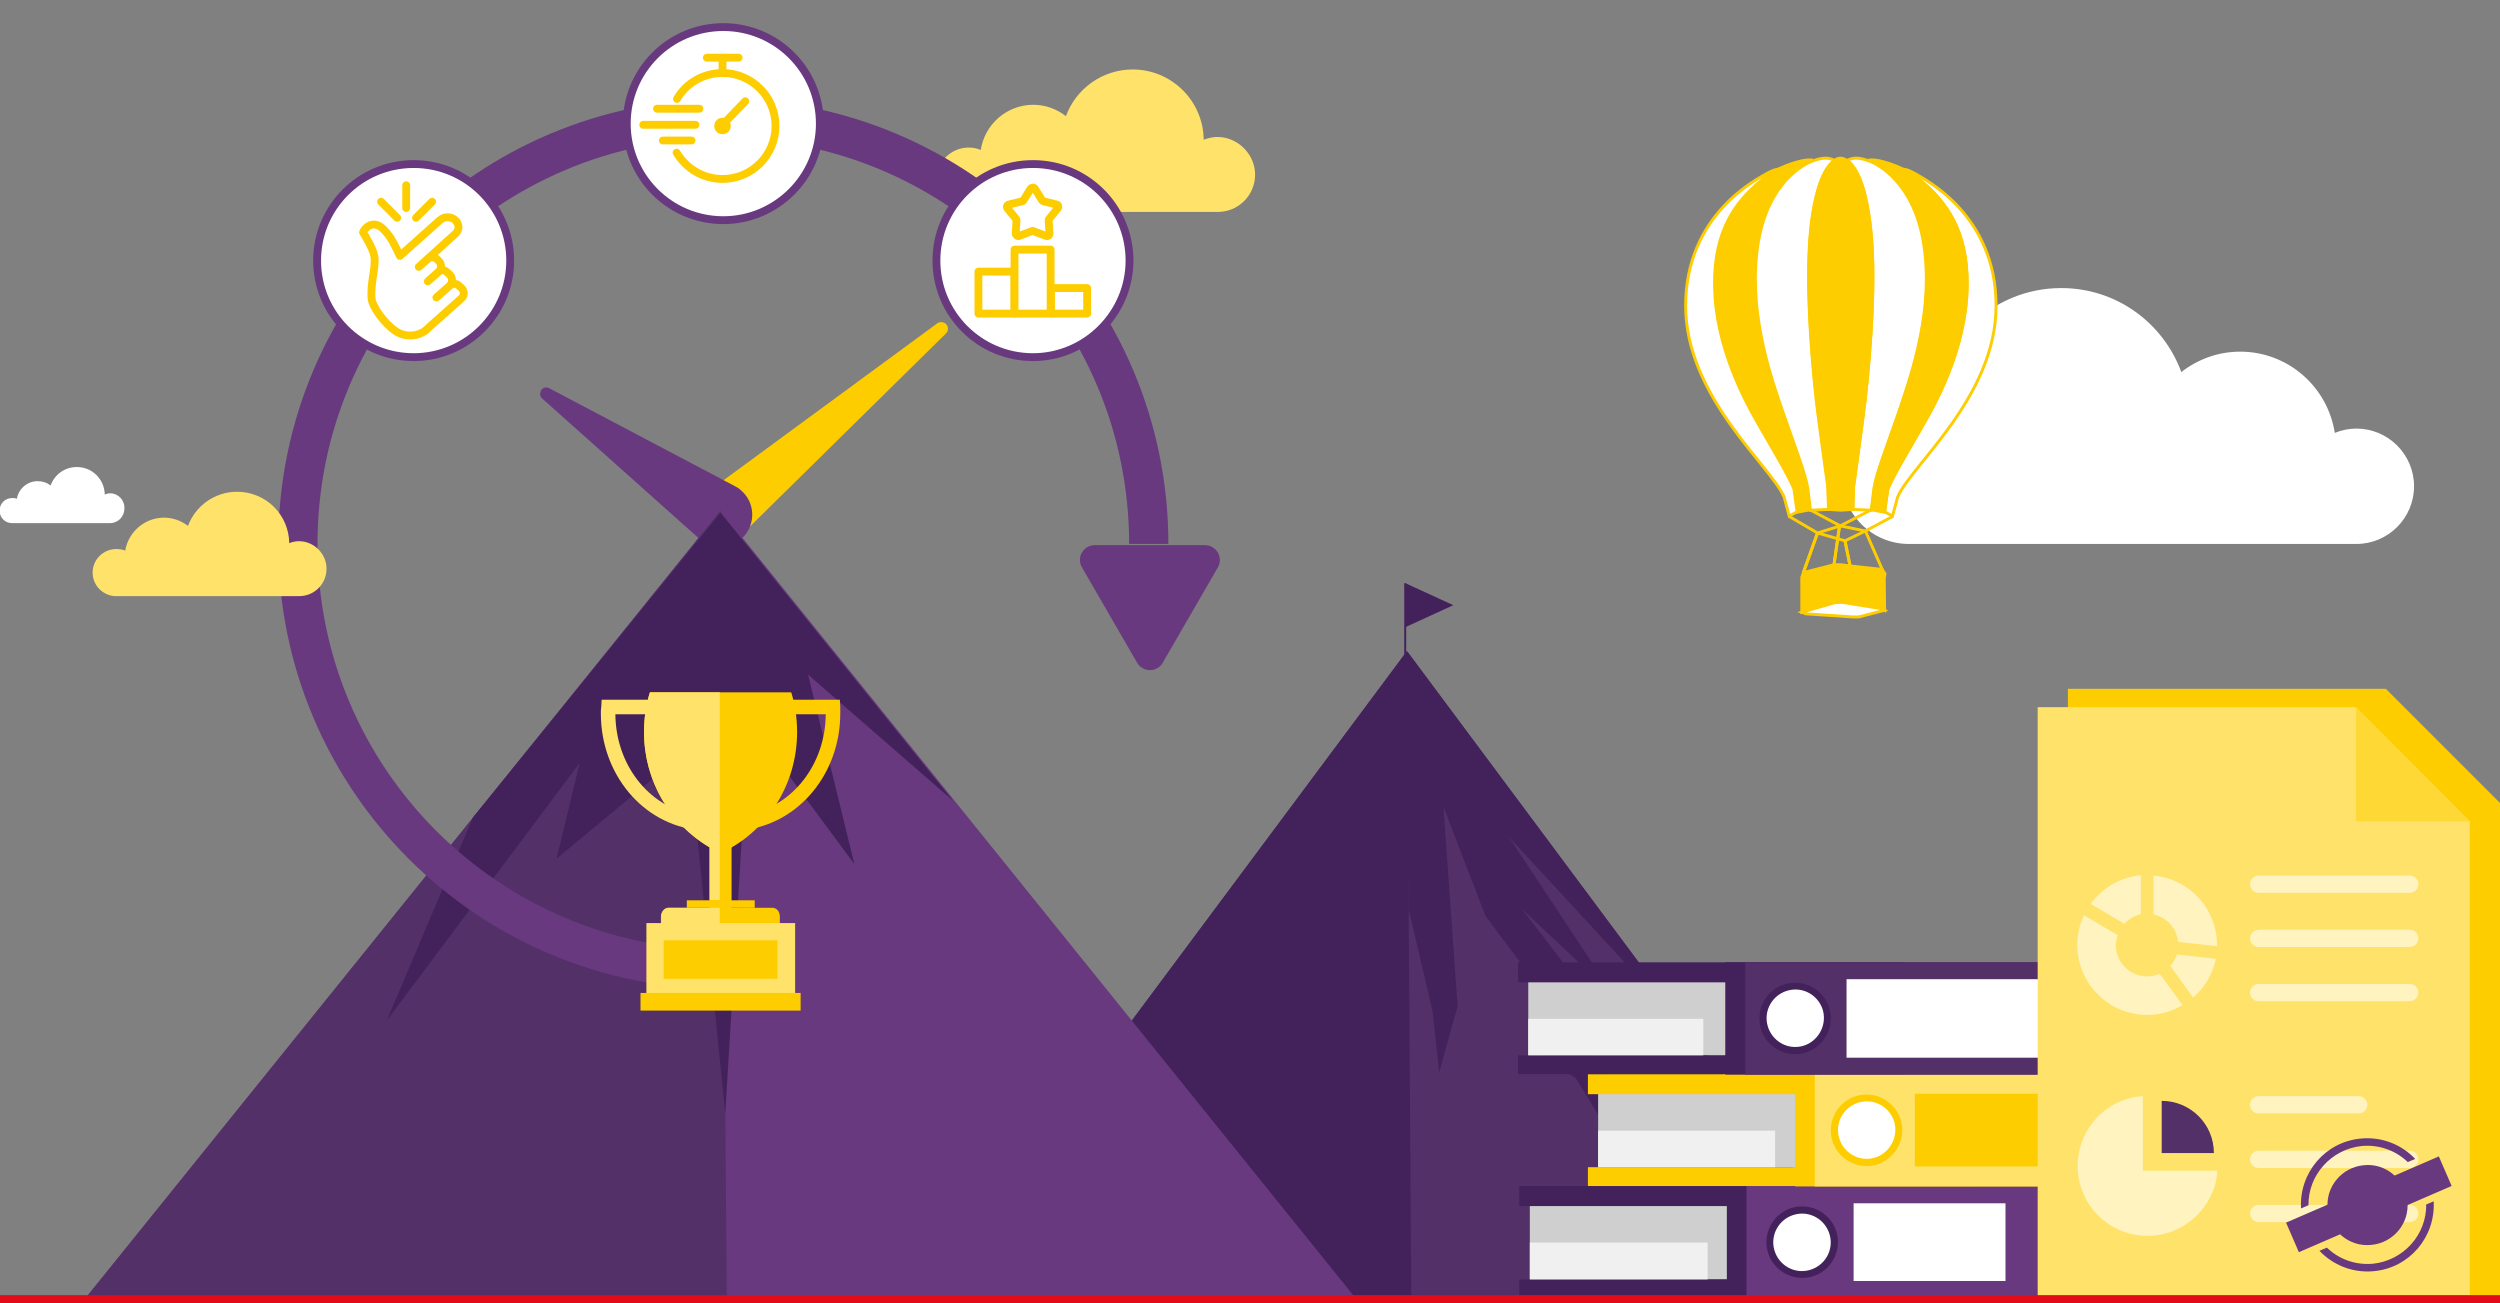 <?xml version="1.0" encoding="utf-8"?>
<!-- Generator: Adobe Illustrator 25.2.1, SVG Export Plug-In . SVG Version: 6.00 Build 0)  -->
<svg version="1.1" id="Layer_1" xmlns="http://www.w3.org/2000/svg" xmlns:xlink="http://www.w3.org/1999/xlink" x="0px" y="0px"
	 width="637px" height="332px" viewBox="0 0 637 332" style="enable-background:new 0 0 637 332;" xml:space="preserve">
<rect x="0" y="0" width="637" height="332" fill="#808080" stroke="none"/>
<style type="text/css">
	.st0{fill:#FFFFFF;}
	.st1{fill:#FFE26A;}
	.st2{fill:#43225B;}
	.st3{fill:#533068;}
	.st4{fill:#FECD00;}
	.st5{fill:#68397F;}
	.st6{fill:none;stroke:#68397F;stroke-width:10;stroke-miterlimit:10;}
	.st7{fill:#CFCFCF;}
	.st8{fill:#F0F0F0;}
	.st9{fill:#FED835;}
	.st10{fill:#FFF3BF;}
	.st11{fill:#FFFFFF;stroke:#68397F;stroke-width:2;stroke-miterlimit:10;}
	.st12{fill:none;stroke:#FECD00;stroke-width:2;stroke-linecap:round;stroke-linejoin:round;stroke-miterlimit:10;}
	.st13{fill:#FFFFFF;stroke:#FECD00;stroke-width:2;stroke-linecap:round;stroke-linejoin:round;stroke-miterlimit:10;}
	.st14{fill:none;stroke:#FECD00;stroke-width:0.75;stroke-miterlimit:10;}
	.st15{fill:none;stroke:#E20B17;stroke-width:2;stroke-miterlimit:10;}
</style>
<g>
	<g>
		<g>
			<path class="st0" d="M486.4,104.4c2.2,0,4.3,0.5,6.2,1.2c0.2-17.8,14.7-32.2,32.6-32.2c14.1,0,26,8.9,30.6,21.4
				c4.1-3.2,9.3-5.2,15-5.2c12.2,0,22.3,9,24.1,20.7c1.7-0.7,3.6-1.1,5.5-1.1c8.1,0,14.7,6.6,14.7,14.7s-6.6,14.7-14.7,14.7H486.4
				c-9.5,0-17.1-7.7-17.1-17.1C469.3,112.1,476.9,104.4,486.4,104.4z"/>
		</g>
		<path class="st1" d="M310.2,34.9c-1.2,0-2.4,0.3-3.5,0.7c-0.1-9.9-8.2-17.9-18.1-17.9c-7.8,0-14.5,5-17,11.9
			c-2.3-1.8-5.2-2.9-8.3-2.9c-6.8,0-12.4,5-13.4,11.5c-1-0.4-2-0.6-3.1-0.6c-4.5,0-8.2,3.7-8.2,8.2s3.7,8.2,8.2,8.2h63.5
			c5.3,0,9.5-4.3,9.5-9.5S315.4,34.9,310.2,34.9z"/>
		<g>
			<g>
				<polygon class="st2" points="358.1,148.6 370.3,154.2 358.1,159.8 				"/>
				<rect x="357.8" y="148.6" class="st2" width="0.5" height="21.9"/>
			</g>
			<g>
				<polygon class="st3" points="234.8,332 358.5,165.9 482.2,332 				"/>
				<polygon class="st2" points="234.8,332 358.5,165.9 359.6,332 				"/>
				<polygon class="st2" points="358.5,165.9 432.5,265.3 384.5,213.3 424.1,273.2 405.5,248.3 387.8,231.6 403.3,251.8 
					400.8,263.5 409.4,271.5 417,300.1 401.5,274.7 393,269.3 392.3,251.8 378.5,233.4 367.8,205.6 371.4,256.4 366.7,273.3 
					365,257.6 358.9,231.6 358.5,203 358.5,185.2 				"/>
			</g>
		</g>
		<g>
			<path class="st4" d="M188.2,137L241,85c0.7-0.6,0.7-1.7,0.1-2.4c-0.6-0.6-1.6-0.7-2.3-0.2l-59.8,43.9c-3.1,2.4-3.6,6.8-1.2,9.9
				c2.4,3.1,6.8,3.6,9.8,1.2C187.9,137.3,188,137.2,188.2,137z"/>
			<path class="st5" d="M187.3,123.9l-47.4-25c-0.8-0.4-1.7-0.1-2.1,0.7c-0.3,0.7-0.2,1.4,0.3,1.9l40,35.7c3.4,3,8.5,2.7,11.5-0.6
				c3-3.4,2.7-8.5-0.6-11.5C188.5,124.6,187.9,124.2,187.3,123.9z"/>
		</g>
		<g>
			<polygon class="st5" points="20.8,332 183.6,130.1 346.4,332 			"/>
			<polygon class="st3" points="20.8,332 183.6,130.1 185.2,332 			"/>
			<polygon class="st2" points="242.8,204 205.9,171.9 217.7,220.2 190.8,183.8 184.8,283.8 175.4,190.9 141.8,218.8 147.7,194.4 
				98.5,260.1 120.5,208.3 183.6,130.6 			"/>
		</g>
		<path class="st6" d="M184.3,247c-59.9,0-108.4-48.5-108.4-108.4S124.4,30.2,184.3,30.2s108.4,48.5,108.4,108.4"/>
		<g>
			<g>
				<g>
					<g>
						<g>
							<rect x="389.8" y="307.3" class="st7" width="93.1" height="18.7"/>
							<g>
								<rect x="387.1" y="326" class="st2" width="98.5" height="4.8"/>
								<rect x="387.1" y="302.2" class="st2" width="98.5" height="5.1"/>
								<rect x="389.8" y="316.6" class="st8" width="45.3" height="9.4"/>
							</g>
						</g>
						<g>
							<g>
								<rect x="440" y="302.2" class="st2" width="98.5" height="28.6"/>
								<rect x="445" y="302.2" class="st5" width="93.5" height="28.6"/>
								<rect x="472.3" y="306.6" class="st0" width="38.7" height="19.8"/>
							</g>
						</g>
					</g>
					<g>
						<path class="st2" d="M468,314.1c-1.3-4.8-6.3-7.7-11.2-6.4c-4.8,1.3-7.7,6.3-6.4,11.2c1.3,4.8,6.3,7.7,11.2,6.4
							C466.4,324,469.3,319,468,314.1z"/>
						<path class="st0" d="M466.2,314.6c-1.1-3.9-5.1-6.2-9-5.1c-3.9,1.1-6.2,5.1-5.1,9c1.1,3.9,5.1,6.2,9,5.1
							C465,322.5,467.3,318.5,466.2,314.6z"/>
					</g>
				</g>
				<g>
					<g>
						<g>
							<rect x="407.2" y="278.7" class="st7" width="93.1" height="18.7"/>
							<g>
								<rect x="404.6" y="297.4" class="st4" width="98.5" height="4.8"/>
								<rect x="404.6" y="273.7" class="st4" width="98.5" height="5.1"/>
								<rect x="407.2" y="288.1" class="st8" width="45.1" height="9.3"/>
							</g>
						</g>
						<g>
							<g>
								<rect x="457.4" y="273.7" class="st4" width="98.5" height="28.6"/>
								<rect x="462.4" y="273.7" class="st1" width="93.5" height="28.6"/>
								<rect x="487.9" y="278.7" class="st4" width="42.5" height="18.5"/>
							</g>
						</g>
					</g>
					<g>
						<path class="st4" d="M484.4,285.6c-1.3-4.8-6.3-7.7-11.2-6.4c-4.8,1.3-7.7,6.3-6.4,11.2c1.3,4.8,6.3,7.7,11.2,6.4
							C482.8,295.4,485.7,290.4,484.4,285.6z"/>
						<path class="st0" d="M482.7,286c-1.1-3.9-5.1-6.2-9-5.1c-3.9,1.1-6.2,5.1-5.1,9c1.1,3.9,5.1,6.2,9,5.1
							C481.4,293.9,483.7,289.9,482.7,286z"/>
					</g>
				</g>
				<g>
					<g>
						<g>
							<rect x="389.4" y="250.2" class="st7" width="93.1" height="18.7"/>
							<g>
								<rect x="386.8" y="268.9" class="st2" width="98.5" height="4.8"/>
								<rect x="386.8" y="245.2" class="st2" width="98.5" height="5.1"/>
								<rect x="389.4" y="259.6" class="st8" width="44.6" height="9.3"/>
							</g>
						</g>
						<g>
							<g>
								<rect x="439.6" y="245.2" class="st2" width="98.5" height="28.6"/>
								<rect x="444.7" y="245.2" class="st3" width="93.5" height="28.6"/>
								<rect x="470.5" y="249.5" class="st0" width="58.9" height="20"/>
							</g>
						</g>
					</g>
					<g>
						<path class="st2" d="M466.2,257.1c-1.3-4.8-6.3-7.7-11.2-6.4c-4.8,1.3-7.7,6.3-6.4,11.2c1.3,4.8,6.3,7.7,11.2,6.4
							C464.6,266.9,467.5,261.9,466.2,257.1z"/>
						<path class="st0" d="M464.5,257.5c-1.1-3.9-5.1-6.2-9-5.1c-3.9,1.1-6.2,5.1-5.1,9c1.1,3.9,5.1,6.2,9,5.1
							C463.2,265.4,465.5,261.4,464.5,257.5z"/>
					</g>
				</g>
			</g>
			<g>
				<polygon class="st4" points="637,330.7 637,245.1 637,204.6 607.9,175.5 526.9,175.5 526.9,205.5 526.9,245.1 526.9,330.7 				
					"/>
				<g>
					<polygon class="st1" points="629.3,330.7 629.3,249.8 629.3,209.3 600.3,180.2 519.2,180.2 519.2,210.2 519.2,249.8 
						519.2,330.7 					"/>
					<g>
						<polygon class="st9" points="600.3,209.3 629.3,209.3 600.3,180.2 						"/>
					</g>
				</g>
				<g>
					<g>
						<path class="st10" d="M546,298.3v-19c-9.3,0.6-16.6,8.3-16.6,17.8c0,9.9,8,17.8,17.8,17.8c9.4,0,17.2-7.4,17.8-16.6H546z"/>
						<path class="st3" d="M564.1,293.8c0-7.4-6-13.3-13.3-13.3v13.3H564.1z"/>
					</g>
				</g>
				<g>
					<g>
						<path class="st10" d="M554.7,243.2c-0.4,1.1-0.9,2.1-1.7,2.9l5.8,8.1c2.9-2.5,5-6,5.8-9.9L554.7,243.2z"/>
						<path class="st10" d="M548.7,233c3.4,0.7,5.9,3.5,6.3,7l9.9,1.1c0-0.1,0-0.2,0-0.3c0-9.3-7.1-16.9-16.2-17.7V233z"/>
						<path class="st10" d="M541.3,235.4c1.1-1.2,2.6-2.1,4.2-2.5v-9.9c-5.3,0.5-9.9,3.3-12.8,7.3L541.3,235.4z"/>
						<path class="st10" d="M550.3,248.1c-1,0.4-2.1,0.7-3.2,0.7c-4.4,0-8-3.6-8-8c0-0.9,0.2-1.7,0.5-2.5l-8.6-5.1
							c-1.1,2.3-1.7,4.9-1.7,7.6c0,9.8,8,17.8,17.8,17.8c3.3,0,6.3-0.9,9-2.5L550.3,248.1z"/>
					</g>
				</g>
				<g>
					<g>
						<path class="st10" d="M575.5,227.5H614c1.2,0,2.2-1,2.2-2.2v0c0-1.2-1-2.2-2.2-2.2h-38.5c-1.2,0-2.2,1-2.2,2.2v0
							C573.3,226.5,574.3,227.5,575.5,227.5z"/>
						<path class="st10" d="M575.5,241.3H614c1.2,0,2.2-1,2.2-2.2v0c0-1.2-1-2.2-2.2-2.2h-38.5c-1.2,0-2.2,1-2.2,2.2v0
							C573.3,240.3,574.3,241.3,575.5,241.3z"/>
						<path class="st10" d="M575.5,255.1H614c1.2,0,2.2-1,2.2-2.2l0,0c0-1.2-1-2.2-2.2-2.2h-38.5c-1.2,0-2.2,1-2.2,2.2l0,0
							C573.3,254.2,574.3,255.1,575.5,255.1z"/>
					</g>
				</g>
				<g>
					<g>
						<path class="st10" d="M575.5,283.7H601c1.2,0,2.2-1,2.2-2.2v0c0-1.2-1-2.2-2.2-2.2h-25.5c-1.2,0-2.2,1-2.2,2.2v0
							C573.3,282.8,574.3,283.7,575.5,283.7z"/>
						<path class="st10" d="M575.5,297.6H614c1.2,0,2.2-1,2.2-2.2v0c0-1.2-1-2.2-2.2-2.2h-38.5c-1.2,0-2.2,1-2.2,2.2v0
							C573.3,296.6,574.3,297.6,575.5,297.6z"/>
						<path class="st10" d="M575.5,311.4H614c1.2,0,2.2-1,2.2-2.2v0c0-1.2-1-2.2-2.2-2.2h-38.5c-1.2,0-2.2,1-2.2,2.2v0
							C573.3,310.4,574.3,311.4,575.5,311.4z"/>
					</g>
				</g>
				<g>
					<path class="st5" d="M602.3,296.9c-5.6,0.5-9.8,5.5-9.2,11.1c0.5,5.6,5.5,9.8,11.1,9.2c5.6-0.5,9.8-5.5,9.2-11.1
						C612.8,300.5,607.9,296.3,602.3,296.9z"/>
					<g>
						<g>
							<path class="st5" d="M618.2,306.9c0.1,7.7-5.8,14.3-13.6,15.1c-4.5,0.4-8.7-1.2-11.7-4.1l-1.9,0.8c3.4,3.6,8.4,5.7,13.8,5.2
								c9.1-0.8,15.8-8.7,15.3-17.8L618.2,306.9z"/>
							<path class="st5" d="M588.2,307.1c-0.1-7.7,5.8-14.3,13.6-15.1c4.5-0.4,8.7,1.2,11.7,4.1l1.9-0.8c-3.4-3.6-8.4-5.7-13.8-5.2
								c-9.1,0.8-15.8,8.7-15.3,17.8L588.2,307.1z"/>
						</g>
						
							<rect x="582" y="302.9" transform="matrix(0.918 -0.398 0.398 0.918 -72.342 265.099)" class="st5" width="42.4" height="8.2"/>
					</g>
				</g>
			</g>
		</g>
		<path class="st5" d="M293,138.9h-14c-3,0-4.8,3.2-3.3,5.7l7,12.1l7,12.1c1.5,2.6,5.2,2.6,6.6,0l7-12.1l7-12.1
			c1.5-2.6-0.4-5.7-3.3-5.7H293z"/>
		<g>
			<path class="st11" d="M184.3,56.1c-13.6,0-24.6-11-24.6-24.6c0-13.6,11-24.6,24.6-24.6c13.6,0,24.6,11,24.6,24.6
				C208.9,45.1,197.8,56.1,184.3,56.1z"/>
			<g>
				<path class="st12" d="M172.5,25.2c2.3-4,6.7-6.6,11.6-6.6c7.4,0,13.5,6,13.5,13.5c0,7.4-6,13.5-13.5,13.5c-5,0-9.3-2.7-11.7-6.7
					"/>
				<line class="st12" x1="167.4" y1="27.7" x2="178.2" y2="27.7"/>
				<line class="st12" x1="163.9" y1="31.8" x2="177.2" y2="31.8"/>
				<line class="st12" x1="168.9" y1="35.8" x2="176.2" y2="35.8"/>
				<circle class="st12" cx="184.1" cy="32.1" r="1.1"/>
				<line class="st12" x1="184.1" y1="31.8" x2="189.9" y2="25.8"/>
				<line class="st12" x1="180.1" y1="14.7" x2="188.2" y2="14.7"/>
				<line class="st12" x1="184.1" y1="18.6" x2="184.1" y2="14.7"/>
			</g>
		</g>
		<g>
			<path class="st11" d="M105.4,91c-13.6,0-24.6-11-24.6-24.6c0-13.6,11-24.6,24.6-24.6c13.6,0,24.6,11,24.6,24.6
				C130,79.9,119,91,105.4,91z"/>
			<g>
				<path class="st12" d="M106.7,68L109,66c0.6-0.6,1.7-0.6,2.3,0l0.4,0.4c0.9,0.8,0.9,2.1,0,2.9l-2.7,2.4l2.8-2.5
					c0.5-0.5,1.4-0.5,1.9,0l0.8,0.7c0.9,0.8,0.9,2.1,0,3l-3.3,2.9l3.5-3.1c0.6-0.5,1.6-0.5,2.1,0l0.7,0.6c0.9,0.8,0.9,2.1,0,2.8
					l-8.2,7.3l-0.5,0.5c-2.2,2-5.7,2.1-8.1,0.4c-3-2.1-5.8-6.2-6-8.1c-0.4-4.2,1.1-7.8,0.7-10.8c-0.2-1.8-2.4-5.4-2.9-6.2
					c0.3-0.9,2.5-3.5,5.2-0.8c2.1,2.1,2.9,4.2,4.2,6.8l10.2-9.1c1.1-1,2.8-1,3.9,0l0,0c1.1,1,1.1,2.5,0,3.5L106.7,68"/>
				<g>
					<line class="st12" x1="103.5" y1="47.2" x2="103.5" y2="53"/>
					<line class="st12" x1="110.1" y1="51.4" x2="106" y2="55.5"/>
					<line class="st12" x1="97.1" y1="51.4" x2="101.2" y2="55.5"/>
				</g>
			</g>
		</g>
		<g>
			<path class="st11" d="M263.2,91c-13.6,0-24.6-11-24.6-24.6c0-13.6,11-24.6,24.6-24.6c13.6,0,24.6,11,24.6,24.6
				C287.8,79.9,276.7,91,263.2,91z"/>
			<g>
				<g>
					<path class="st13" d="M263.7,48.1l1.8,2.9c0.1,0.1,0.2,0.2,0.4,0.3l3.3,0.8c0.5,0.1,0.6,0.7,0.3,1l-2.2,2.7
						c-0.1,0.1-0.1,0.3-0.1,0.4l0.2,3.3c0,0.5-0.4,0.8-0.9,0.6l-3.2-1.2c-0.1-0.1-0.3-0.1-0.4,0l-3.2,1.2c-0.4,0.2-0.9-0.2-0.9-0.6
						l0.2-3.3c0-0.2,0-0.3-0.1-0.4l-2.2-2.7c-0.3-0.4-0.1-0.9,0.4-1l3.3-0.8c0.2,0,0.3-0.1,0.4-0.3l1.8-2.9
						C262.9,47.7,263.5,47.7,263.7,48.1z"/>
				</g>
				<rect x="249.3" y="69.2" class="st13" width="9.2" height="10.7"/>
				<rect x="258.5" y="63.6" class="st13" width="9.2" height="16.3"/>
				<rect x="267.8" y="73.4" class="st13" width="9.2" height="6.5"/>
			</g>
		</g>
		<g>
			<g>
				<g>
					<rect x="175" y="229.4" class="st4" width="17.3" height="1.9"/>
					<path class="st4" d="M165.6,176.4c-1,3.2-1.5,6.6-1.5,10.1c0,13.7,8,25.5,19.5,30.9c11.5-5.3,19.5-17.1,19.5-30.9
						c0-3.5-0.5-6.9-1.5-10.1H165.6z"/>
					<g>
						<g>
							<path class="st1" d="M180,211.7l-2.1-0.2c-14.2-1.5-24.8-14.3-24.8-29.7c0-0.6,0-1.2,0.1-1.7l0.1-1.8H180V211.7L180,211.7z
								 M156.8,182c0.1,12.7,8.3,23.3,19.5,25.5V182H156.8L156.8,182z"/>
						</g>
						<g>
							<path class="st4" d="M187.2,211.7v-33.4H214l0.1,1.8c0,0.6,0,1.1,0,1.7c0,15.4-10.7,28.2-24.8,29.7L187.2,211.7L187.2,211.7z
								 M190.9,182v25.5c11.2-2.3,19.4-12.8,19.5-25.5H190.9L190.9,182z"/>
						</g>
					</g>
					<rect x="180.8" y="210.3" class="st4" width="5.6" height="23.2"/>
					<path class="st4" d="M198.7,235.4v-1.9c0-1.2-0.8-2.2-1.9-2.2h-26.5c-1,0-1.9,1-1.9,2.2v1.9H198.7z"/>
					<path class="st1" d="M165.6,176.4c-1,3.2-1.5,6.6-1.5,10.1c0,12.6,6.7,23.5,16.7,29.4v13.4h2.6v-19.1v-33.8H165.6z"/>
					<path class="st1" d="M175,231.3h-4.6c-1,0-1.9,1-1.9,2.2v1.9h14.9v-4.1h-2.6H175z"/>
					<rect x="164.7" y="235.2" class="st1" width="37.9" height="18.7"/>
					<rect x="169.1" y="239.6" class="st4" width="29" height="9.8"/>
					<rect x="163.2" y="253" class="st4" width="40.8" height="4.5"/>
				</g>
			</g>
		</g>
		<g>
			<path class="st1" d="M76.2,137.9c-0.9,0-1.8,0.2-2.5,0.5c-0.1-7.3-6-13.1-13.3-13.1c-5.7,0-10.6,3.6-12.5,8.7
				c-1.7-1.3-3.8-2.1-6.1-2.1c-5,0-9.1,3.7-9.9,8.4c-0.7-0.3-1.5-0.4-2.3-0.4c-3.3,0-6,2.7-6,6c0,3.3,2.7,6,6,6h46.6
				c3.9,0,7-3.1,7-7C83.2,141.1,80,137.9,76.2,137.9z"/>
		</g>
		<g>
			<path class="st0" d="M28.1,125.7c-0.5,0-0.9,0.1-1.4,0.3c-0.1-3.9-3.2-7-7.1-7c-3.1,0-5.7,1.9-6.7,4.7c-0.9-0.7-2-1.1-3.3-1.1
				c-2.7,0-4.9,2-5.3,4.5c-0.4-0.2-0.8-0.2-1.2-0.2c-1.8,0-3.2,1.4-3.2,3.2c0,1.8,1.4,3.2,3.2,3.2h24.9c2.1,0,3.7-1.7,3.7-3.7
				C31.8,127.4,30.1,125.7,28.1,125.7z"/>
		</g>
		<g>
			<polyline class="st14" points="455.9,131.6 463.1,135.8 468.9,134 475.3,135.3 470.1,137.8 463.1,135.8 			"/>
			<polyline class="st14" points="482.2,131.6 475.3,135.3 479.6,145.1 			"/>
			<polyline class="st14" points="476.8,129.9 468.9,134 461.2,129.9 			"/>
			<line class="st14" x1="463.1" y1="135.8" x2="459.5" y2="145.9"/>
			<line class="st14" x1="463.1" y1="135.8" x2="459.5" y2="145.9"/>
			<line class="st14" x1="471.4" y1="144.2" x2="470.1" y2="137.8"/>
			<line class="st14" x1="471.4" y1="144.2" x2="470.1" y2="137.8"/>
			<line class="st14" x1="468.7" y1="134.1" x2="467.3" y2="143.9"/>
			<line class="st14" x1="468.7" y1="134.1" x2="467.3" y2="143.9"/>
			<polygon class="st4" points="480.1,147.3 480.2,155.5 479.5,155.1 469.6,153.5 467.7,153.5 459.1,156 459.1,147.1 459.5,145.9 
				467.3,143.9 469.1,143.9 471.4,144.2 479.6,145.1 480.3,146.2 			"/>
			<polygon class="st14" points="480.1,147.3 480.2,155.5 479.5,155.1 469.6,153.5 467.7,153.5 459.1,156 459.1,147.1 459.5,145.9 
				467.3,143.9 469.1,143.9 471.4,144.2 479.6,145.1 480.3,146.2 			"/>
			<polygon class="st0" points="459.1,156 460.1,156.4 472.2,157.2 473.6,157.2 480.2,155.5 479.5,155.1 469.6,153.5 467.7,153.5 
							"/>
			<polygon class="st14" points="459.1,156 460.1,156.4 472.2,157.2 473.6,157.2 480.2,155.5 479.5,155.1 469.6,153.5 467.7,153.5 
							"/>
			<path class="st0" d="M508.6,77.9c0,23.3-21.9,40.9-25.1,48.8c0,0.1-1.3,4.8-1.3,4.8l-2-1.1c0,0,0.5-3.8,0.8-5.8
				c1.2-3.1,5.7-10.6,8.2-15c2.6-4.5,10.8-18.1,11.9-33.8c1.1-15.7-4.7-23.4-10-28.3c-2.2-2.1-4.4-3.4-6.3-4.4
				c0.6,0,1.5,0.2,3.1,1.1C490.2,45.6,508.6,54.6,508.6,77.9"/>
			<path class="st14" d="M508.6,77.9c0,23.3-21.9,40.9-25.1,48.8c0,0.1-1.3,4.8-1.3,4.8l-2-1.1c0,0,0.5-3.8,0.8-5.8
				c1.2-3.1,5.7-10.6,8.2-15c2.6-4.5,10.8-18.1,11.9-33.8c1.1-15.7-4.7-23.4-10-28.3c-2.2-2.1-4.4-3.4-6.3-4.4
				c0.6,0,1.5,0.2,3.1,1.1C490.2,45.6,508.6,54.6,508.6,77.9z"/>
			<path class="st0" d="M483.7,105.3c-2.7,7.8-5.7,15.6-6.2,19c-0.2,1.3-0.7,5.7-0.7,5.7l-4.7-0.2l0.2-5.9c0,0,2.4-17.3,2.9-21.7
				c0.5-4.4,3.2-28.5,1.4-44.3c-1.3-11.6-4-15.7-6-17c1.2-0.6,2.5-1,5.3,0h0c0.1,0,0.2,0.1,0.3,0.1c3.7,1.4,12.6,7.2,14.3,23.8
				C492.3,81.3,486.3,97.5,483.7,105.3"/>
			<path class="st14" d="M483.7,105.3c-2.7,7.8-5.7,15.6-6.2,19c-0.2,1.3-0.7,5.7-0.7,5.7l-4.7-0.2l0.2-5.9c0,0,2.4-17.3,2.9-21.7
				c0.5-4.4,3.2-28.5,1.4-44.3c-1.3-11.6-4-15.7-6-17c1.2-0.6,2.5-1,5.3,0h0c0.1,0,0.2,0.1,0.3,0.1c3.7,1.4,12.6,7.2,14.3,23.8
				C492.3,81.3,486.3,97.5,483.7,105.3z"/>
			<path class="st4" d="M436.9,75.9c1.1,15.7,9.3,29.3,11.9,33.8c2.5,4.4,7,11.9,8.2,15c0.3,2,0.8,5.8,0.8,5.8l0.2,0l3.1-0.6
				c0,0-0.5-4.4-0.7-5.7c-0.5-3.4-3.5-11.2-6.2-19c-2.7-7.8-8.6-24-6.9-40.5c1.7-16.5,10.5-22.4,14.3-23.8c0.1,0,0.2-0.1,0.3-0.1
				c-0.7-0.1-1.6-0.1-2.9,0.2c-1.2,0.3-3.2,0.8-5.7,2h0c-1.9,0.9-4.1,2.3-6.4,4.5C441.7,52.5,435.9,60.2,436.9,75.9"/>
			<path class="st14" d="M436.9,75.9c1.1,15.7,9.3,29.3,11.9,33.8c2.5,4.4,7,11.9,8.2,15c0.3,2,0.8,5.8,0.8,5.8l0.2,0l3.1-0.6
				c0,0-0.5-4.4-0.7-5.7c-0.5-3.4-3.5-11.2-6.2-19c-2.7-7.8-8.6-24-6.9-40.5c1.7-16.5,10.5-22.4,14.3-23.8c0.1,0,0.2-0.1,0.3-0.1
				c-0.7-0.1-1.6-0.1-2.9,0.2c-1.2,0.3-3.2,0.8-5.7,2h0c-1.9,0.9-4.1,2.3-6.4,4.5C441.7,52.5,435.9,60.2,436.9,75.9z"/>
			<path class="st0" d="M454.4,105.3c2.7,7.8,5.7,15.6,6.2,19c0.2,1.3,0.7,5.7,0.7,5.7l4.7-0.2l-0.2-5.9c0,0-2.4-17.3-2.9-21.7
				c-0.5-4.4-3.2-28.5-1.4-44.3c1.3-11.6,4-15.7,6-17c-1.2-0.6-2.5-1-5.3,0h0c-0.1,0-0.2,0.1-0.3,0.1c-3.7,1.4-12.6,7.2-14.3,23.8
				C445.8,81.3,451.7,97.5,454.4,105.3"/>
			<path class="st14" d="M454.4,105.3c2.7,7.8,5.7,15.6,6.2,19c0.2,1.3,0.7,5.7,0.7,5.7l4.7-0.2l-0.2-5.9c0,0-2.4-17.3-2.9-21.7
				c-0.5-4.4-3.2-28.5-1.4-44.3c1.3-11.6,4-15.7,6-17c-1.2-0.6-2.5-1-5.3,0h0c-0.1,0-0.2,0.1-0.3,0.1c-3.7,1.4-12.6,7.2-14.3,23.8
				C445.8,81.3,451.7,97.5,454.4,105.3z"/>
			<path class="st4" d="M476.6,57.9c-1.3-11.6-4-15.7-6-17c-0.7-0.5-1.3-0.6-1.6-0.6c-0.4,0-1,0.1-1.6,0.6c-1.9,1.3-4.7,5.4-6,17
				c-1.7,15.8,0.9,39.9,1.4,44.3c0.5,4.4,2.9,21.7,2.9,21.7l0.2,5.9l3.1,0.2l3.1-0.2l0.2-5.9c0,0,2.4-17.3,2.9-21.7
				C475.7,97.8,478.4,73.7,476.6,57.9"/>
			<path class="st14" d="M476.6,57.9c-1.3-11.6-4-15.7-6-17c-0.7-0.5-1.3-0.6-1.6-0.6c-0.4,0-1,0.1-1.6,0.6c-1.9,1.3-4.7,5.4-6,17
				c-1.7,15.8,0.9,39.9,1.4,44.3c0.5,4.4,2.9,21.7,2.9,21.7l0.2,5.9l3.1,0.2l3.1-0.2l0.2-5.9c0,0,2.4-17.3,2.9-21.7
				C475.7,97.8,478.4,73.7,476.6,57.9z"/>
			<path class="st4" d="M501.1,75.9c-1.1,15.7-9.3,29.3-11.9,33.8c-2.5,4.4-7,11.9-8.2,15c-0.3,2-0.8,5.8-0.8,5.8l-0.2,0l-3.1-0.6
				c0,0,0.5-4.4,0.7-5.7c0.5-3.4,3.5-11.2,6.2-19c2.6-7.8,8.6-24,6.9-40.5c-1.7-16.5-10.5-22.4-14.3-23.8c-0.1,0-0.2-0.1-0.3-0.1
				c0.7-0.1,1.6-0.1,2.9,0.2c1.2,0.3,3.2,0.8,5.7,2h0c0,0,0.1,0,0.1,0.1c1.9,0.9,4,2.3,6.3,4.4C496.4,52.5,502.2,60.2,501.1,75.9"/>
			<path class="st14" d="M501.1,75.9c-1.1,15.7-9.3,29.3-11.9,33.8c-2.5,4.4-7,11.9-8.2,15c-0.3,2-0.8,5.8-0.8,5.8l-0.2,0l-3.1-0.6
				c0,0,0.5-4.4,0.7-5.7c0.5-3.4,3.5-11.2,6.2-19c2.6-7.8,8.6-24,6.9-40.5c-1.7-16.5-10.5-22.4-14.3-23.8c-0.1,0-0.2-0.1-0.3-0.1
				c0.7-0.1,1.6-0.1,2.9,0.2c1.2,0.3,3.2,0.8,5.7,2h0c0,0,0.1,0,0.1,0.1c1.9,0.9,4,2.3,6.3,4.4C496.4,52.5,502.2,60.2,501.1,75.9z"
				/>
			<path class="st0" d="M429.5,77.9c0,23.3,21.9,40.9,25.1,48.8c0,0.1,1.3,4.8,1.3,4.8l2-1.1c0,0-0.5-3.8-0.8-5.8
				c-1.2-3.1-5.7-10.6-8.2-15c-2.6-4.5-10.8-18.1-11.9-33.8c-1.1-15.7,4.7-23.4,10-28.3c2.2-2.1,4.4-3.4,6.3-4.4
				c-0.6,0-1.5,0.2-3.1,1.1C447.8,45.6,429.5,54.6,429.5,77.9"/>
			<path class="st14" d="M429.5,77.9c0,23.3,21.9,40.9,25.1,48.8c0,0.1,1.3,4.8,1.3,4.8l2-1.1c0,0-0.5-3.8-0.8-5.8
				c-1.2-3.1-5.7-10.6-8.2-15c-2.6-4.5-10.8-18.1-11.9-33.8c-1.1-15.7,4.7-23.4,10-28.3c2.2-2.1,4.4-3.4,6.3-4.4
				c-0.6,0-1.5,0.2-3.1,1.1C447.8,45.6,429.5,54.6,429.5,77.9z"/>
		</g>
	</g>
	<line class="st15" x1="0" y1="331" x2="637" y2="331"/>
</g>
</svg>
